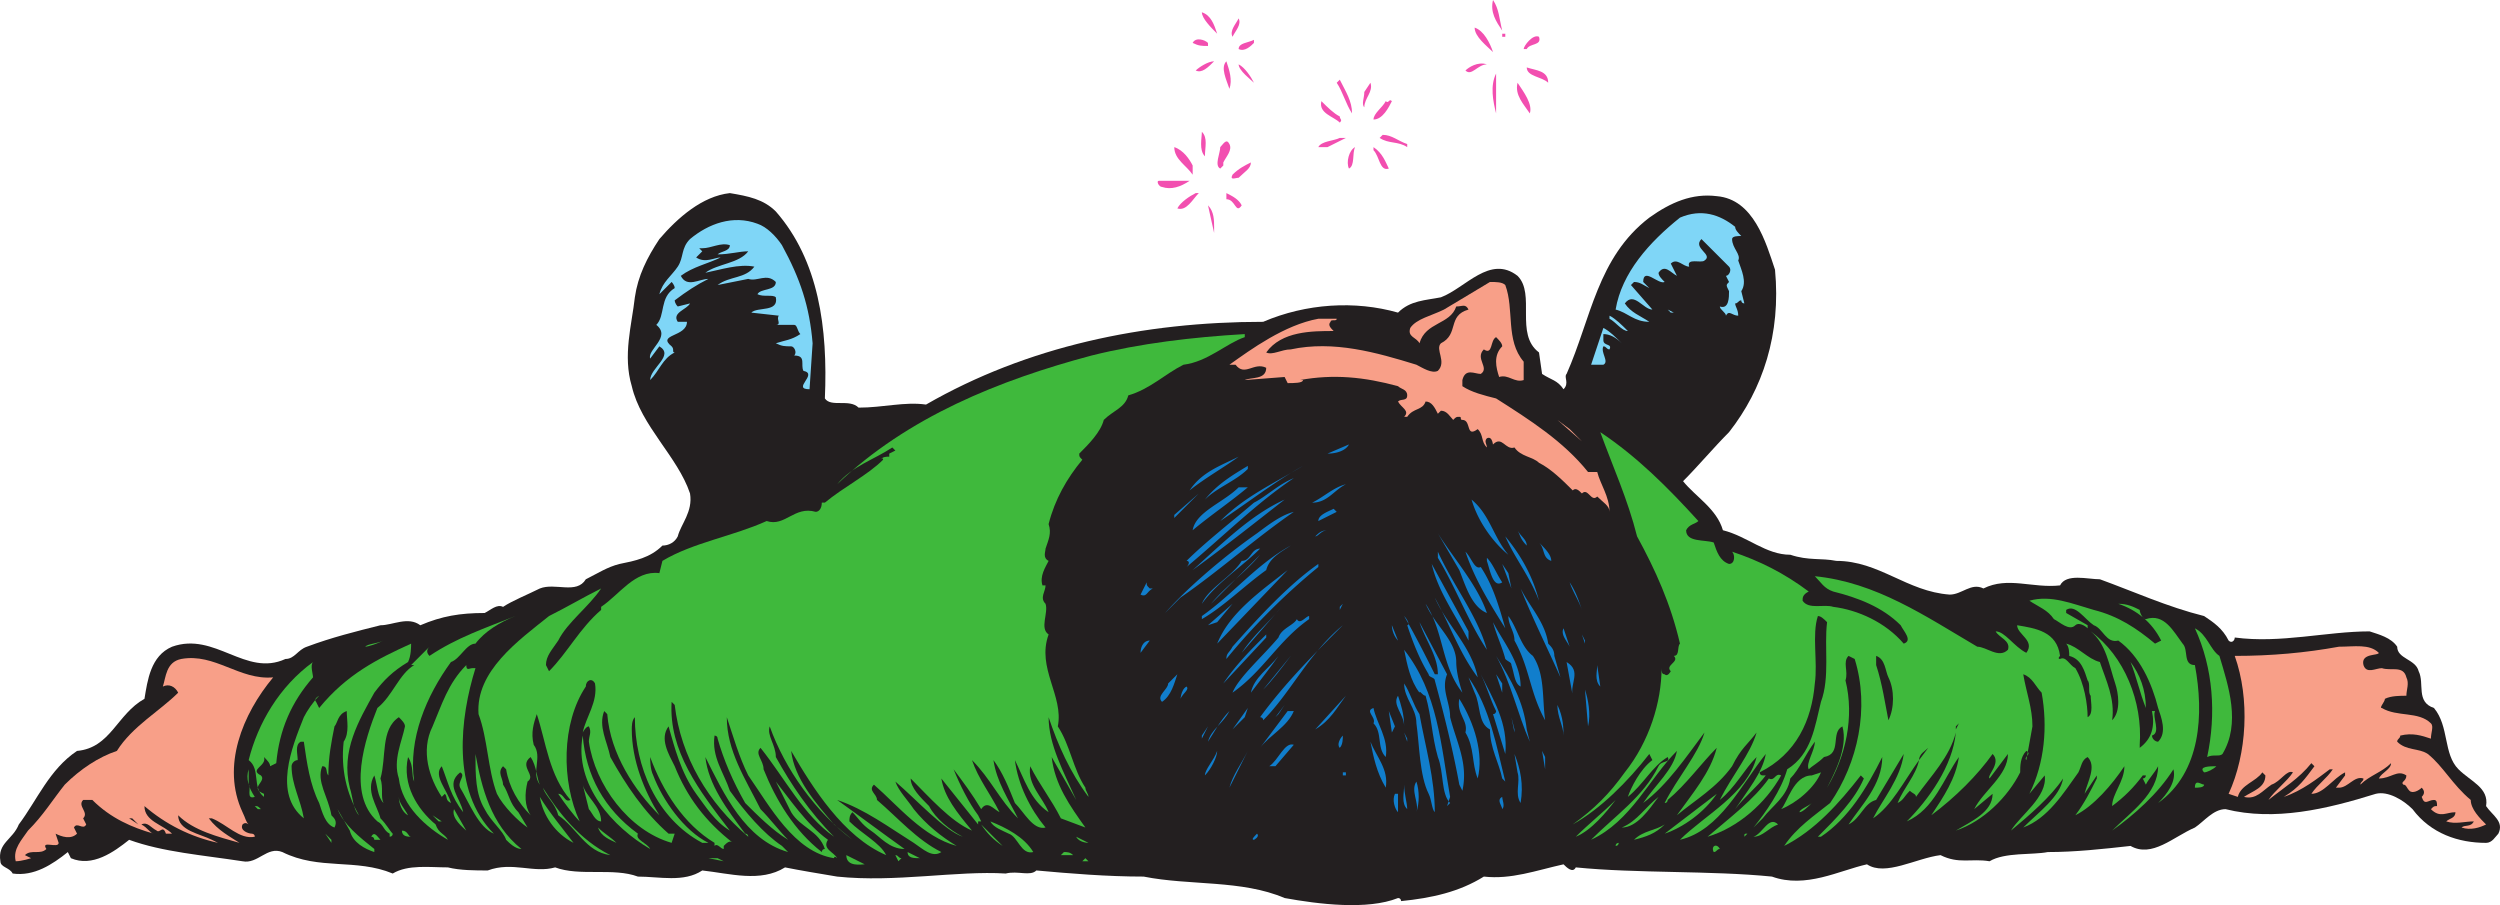 <svg xmlns="http://www.w3.org/2000/svg" width="611.757" height="221.482"><path fill="#f24fb0" fill-rule="evenodd" d="M367.598 7.5c-1.5-2.25-3-4.5-2.25-7.5 1.5 2.25 1.5 4.5 2.25 7.5m-69.75.75c-1.5-1.5-3.75-3.75-3.75-5.25 2.25.75 3 3 3.75 5.25m3.75.75c-.75-1.5.75-3 1.5-4.5.75 1.5-.75 3-1.5 4.5m63.75 3.75c-1.5-1.5-4.5-3.75-4.5-6 2.25.75 3.75 3.75 4.5 6m2.25-4.5h.75V9h-.75v-.75m9 .75c.75 2.25-2.25 1.5-3 3h-.75c0-.75 2.25-3.75 3.75-3m-81 2.25c-1.5 0-2.25 0-3.75-.75.75-1.5 3-.75 3.75 0v.75m11.25-1.5v.75c-.75.75-2.25 2.25-3.75 1.5 0-1.5 2.25-1.5 3.75-2.25m-9.75 5.25c-1.5 1.5-3 3-4.5 2.25.75-.75 3-2.25 4.5-2.25m3 0c.75 2.25 1.5 4.5.75 6.75-.75-2.25-2.25-5.25-.75-6.75m6.75 5.25c-.75-.75-3.75-3-3.75-4.5 1.5.75 3 3 3.75 4.5m57-4.5c-2.25 0-3.75 3-5.25 1.5.75-.75 3-2.25 5.25-1.5m15 4.5c-1.5-1.5-5.25-1.5-5.25-3.75 2.25.75 5.25.75 5.25 3.75m-12.75 7.5c-.75-3-1.5-6.75 0-9.75v9.75m-35.25 0c-1.5-2.25-2.25-5.25-3.75-7.5l.75-.75c1.5 3 3 5.25 3 8.25m3-1.5c-.75-.75 0-2.25 0-3.75l1.5-2.25c.75 2.25-1.5 3.75-1.5 6m40.5 1.5c-1.5-2.25-3.75-4.5-3-7.5 1.5 2.25 3.75 5.25 3 7.5m-33.75-3c-.75 1.5-2.25 4.5-4.5 4.5 0-1.5 2.25-3 3-4.5.75.75.75-.75 1.5 0m-12.75 3.75c0 .75.75.75 0 1.5-1.5-1.5-5.25-2.25-4.5-5.25 1.5 1.5 3 3 4.5 3.75m-33 9.75c-1.5-1.5-.75-4.5-.75-6 1.5 1.5.75 3.75.75 6m49.5-3V36c-2.25-1.5-4.5-.75-6.75-2.25l.75-.75c2.25 0 3.75 1.5 6 2.25m-15-1.5-4.5 2.25h-2.25c.75-1.5 3.75-1.5 5.25-2.25h1.5m-30 6.75-.75.75c-1.5-.75 0-3.75 0-5.25.75-.75 1.5-2.25 2.25-.75s-.75 3-1.5 4.5v.75m30.75.75c-.75-1.5 0-4.5 1.5-5.25-.75 1.5 0 4.5-1.5 5.25m9.75 0c-2.25.75-2.25-3-3.75-4.5V36c2.25 1.5 3 3.75 3.75 5.25m-48-.75v2.25c-1.5-2.25-4.5-3.75-4.5-6.75 2.25.75 3.75 3 4.5 4.5m14.25-.75c0 1.5-1.5 2.25-3 3.75-.75 0-2.25.75-1.5-.75 1.5-1.5 3-2.25 4.5-3m-15 4.5c-2.25 1.5-4.5 2.25-6.75 1.5-.75 0-1.5-1.5-.75-1.5h7.5"/><path fill="#231f20" fill-rule="evenodd" d="M189.848 51.75c10.5 12 12.75 28.5 12 45.75 1.5 2.25 6 0 8.25 2.25 6 0 11.25-1.5 16.5-.75 24.75-14.25 53.25-20.25 82.5-20.25 10.5-4.5 22.5-5.25 33-2.25 3-3 6.75-3 10.5-3.75 6-2.25 12-10.5 18.75-5.25 4.5 4.5-.75 14.25 5.25 18.75l.75 5.25c2.25 1.5 3.75 1.5 5.25 3.75 1.5-1.5 0-3 .75-3.75 6-13.5 7.5-28.5 20.25-38.25 5.25-3.75 10.5-6 16.5-5.25 9 .75 12 11.25 14.25 18 1.5 15.75-3 29.25-11.25 39.75-3.75 3.75-7.5 8.25-11.25 12 3 3.75 8.25 6.75 9.75 12 6 1.5 10.5 6 16.5 6 4.5 1.5 7.5.75 11.25 1.5 10.5 0 17.25 7.5 27.75 8.25 3 0 5.25-3 8.25-1.5 6-3 12 0 18.75-.75 1.5-3 6.75-1.5 9.75-1.5 8.25 3 16.5 6.75 25.5 9 2.25 1.5 4.5 3 6 6 .75.75 1.5 0 1.5-.75 11.25 1.5 22.5-1.5 33-1.5 2.25.75 5.25 1.5 6.75 3.75 0 3 4.5 3 5.25 6 1.5 3-.75 7.5 3.75 9 3.75 4.5 2.25 11.25 6 15 3 3 7.5 4.5 6.75 9 1.5 2.25 4.5 3.75 3 6.75-.75.75-1.5 2.25-3 2.25-6.75 0-13.5-2.25-18-8.25-2.25-2.25-6-4.5-9-3.75-12 3.75-24.75 6.75-36.75 3.75-3 0-5.25 3-7.5 4.5-5.25 2.25-10.5 7.5-15.75 4.5-6.75.75-13.5 1.5-20.25 1.5-3.75.75-10.5 0-14.25 2.25-4.5-.75-7.5.75-12-1.5-6 .75-13.5 5.25-18 2.25-6.75 1.5-15 6-23.25 3-15-1.5-33-.75-48-2.25-.75 1.5-2.25 0-3-.75-6.75 1.5-12.75 3.75-19.5 3-6 3.75-12.75 5.25-20.25 6 0 0 0-.75-.75-.75-7.5 3-19.5 1.5-27.75 0-10.5-4.5-23.25-3-34.5-5.25-9 0-18-.75-26.25-1.5-1.5 1.5-4.5 0-7.5.75-12-.75-27 2.25-41.25.75-4.5-.75-9-1.5-12.75-2.25-6 3.75-13.5 1.5-20.25.75-4.5 3-10.5 1.5-15.75 1.5-6-2.25-14.25 0-20.25-2.25-5.25 1.5-10.5-1.5-16.5.75-3 0-6.75 0-9.75-.75-4.5 0-9.75-.75-13.5 1.5-9-3.75-18-.75-27-5.25-3.75-1.5-6 3-9.75 2.25-9.75-1.5-19.5-2.25-27.75-5.25-3.75 3-9 6.75-14.25 4.5l-.75-1.5c-3.75 3-8.25 6-13.5 5.25-.75-1.5-3-1.5-3-3-.75-4.5 3-5.25 4.5-9 4.5-6 7.5-13.5 14.25-18 8.25-.75 9.75-9 16.5-12.75.75-4.5 1.5-10.5 6.75-12.75 10.5-3.75 18 7.5 27.75 3 2.25 0 3-2.25 5.25-3 6-2.25 12-3.75 18-5.25 3 0 6.75-2.25 9.75 0 5.25-2.25 9.75-3 15.75-3 1.5-.75 3-2.25 4.5-1.5 2.25-1.5 6-3 9-4.5 3.75-1.5 9 1.5 11.25-2.25 3-1.5 5.25-3 8.25-3.75 3.75-.75 7.5-1.5 10.5-4.5 1.5 0 3-.75 3.75-2.25.75-3 3.75-6 3-10.5-3-9-12-16.5-14.25-26.25-2.25-7.5 0-15 .75-21.75.75-5.25 3-9.75 6-14.25 4.5-5.25 10.5-10.5 17.25-11.25 4.5.75 8.25 1.5 11.25 4.5"/><path fill="#f24fb0" fill-rule="evenodd" d="M293.348 47.25c-1.5 1.5-3 4.5-5.25 3.75.75-1.5 3-3 4.5-3.75h.75m10.5 3c-1.5 2.25-1.5-1.5-3.75-1.5v-1.5c1.5.75 3 1.5 3.75 3m-6.75 5.25V57l-1.5-6.75c1.5 1.5 1.5 3.75 1.5 5.25"/><path fill="#7fd6f7" fill-rule="evenodd" d="M426.098 57.75c-.75 0-2.25 0-2.25.75 0 2.25 2.25 3.75 1.5 5.25.75 2.25 2.25 5.25.75 7.5l.75 3s-.75 0-.75-.75c-.75 0-.75.75-1.5.75 0 .75.75 1.5.75 3-1.5 0-2.25-1.5-3 0 0-.75-1.5-1.5-1.5-2.25 2.25.75 2.25-2.25 2.25-3.75-.75-1.5-.75-1.5 0-2.25l-.75-1.5c.75 0 1.5-1.5.75-2.25l-6.75-6.75c-2.25 2.25 3 3.75.75 5.25-.75.75-4.5-.75-3.75 1.5-1.5 0-3-2.25-4.5-.75l1.5 3c-1.5-.75-3-3-4.5-.75 0 .75.75 1.5 1.5 2.25-1.5.75-5.25-3.75-5.25 0l1.5 1.5c-1.5-.75-2.25-1.5-3.75-1.5l-.75.75 5.25 6c-2.25 0-4.5-4.5-6.75-1.5 1.5 2.25 3.75 3 6 4.5-3.75 0-5.25-2.25-8.25-3 1.5-9 8.25-16.5 15.75-22.5 5.25-2.25 9.75-.75 13.5 2.25 0 .75.75 1.5 1.5 2.25M191.348 60c4.5 8.25 6.75 15 7.5 24l-.75 11.25c-4.5 0 2.25-3.75-1.5-4.5-.75-1.5.75-3.75-2.25-3.75.75-.75 0-2.25-.75-2.25-1.5 0-2.25 0-3.75-.75 2.25-.75 3.75-.75 6-2.25-.75-.75-.75-2.25-1.5-2.25h-4.5c1.5 0 0-1.5.75-2.25l-6.75-.75c1.5-1.5 6.75 0 6-3.75-.75-.75-3 0-4.5-.75.75-1.5 4.5-.75 4.5-3-2.25-2.25-4.5 0-6.75-.75l-7.5 1.5c3-2.25 6.75-1.5 9-4.5-3.75-.75-8.25.75-12 1.5 3-2.25 8.25-2.25 10.5-5.25-2.25 0-4.5.75-7.5.75.75-.75 3-.75 3-2.25-2.25-.75-4.5.75-6.75.75h-.75l.75.75-1.5 1.5c2.25 1.5 4.5 0 6 0-3 1.5-6.75 2.25-9.75 4.5 1.5 3 4.5.75 6.75.75-3 1.5-5.25 3-8.25 5.25 0 0 0 .75.75 1.5l3-.75c-.75 1.5-4.5 2.25-3 4.5h2.25c0 3.75-7.5 3-3.75 6 .75.75 0 1.5.75 1.5-3 1.5-3.75 4.5-6 6.75 0-3 6-6 2.25-8.25l-2.25 3c-.75-2.25 5.25-5.25 1.5-8.25 2.25-2.25.75-6.75 4.5-9 0-.75-.75-1.5-.75-1.5l-3 3c.75-3 3-4.5 4.5-6.75s.75-4.5 3-6.75c4.5-3.75 10.5-6 16.5-3.75 2.25.75 4.5 3 6 5.25"/><path fill="#f89f88" fill-rule="evenodd" d="M368.348 69.75c2.25 6 0 13.5 4.5 18.75V93c-2.25.75-3.75-1.5-6-.75-.75-2.25-1.5-5.25.75-7.5 0-.75-.75-1.5-1.5-2.25-1.5.75-.75 4.5-3 3-2.25 2.25 1.5 4.5-.75 6-1.5 0-3.75-1.5-4.5 1.5v1.5c2.25 1.5 5.25 2.25 8.25 3 8.25 5.25 16.5 10.5 22.5 18h2.25c.75 3 3 6 3 9.75 0-1.5-1.5-2.25-3-3.75-1.5 1.5-2.25-2.25-3.75-.75-.75-.75-1.5-1.5-2.25-.75-2.25-2.25-5.25-5.25-8.25-6.75-1.5-1.5-4.5-1.5-6-3.75-2.25.75-3-3-5.25-.75 0 .75 0-2.25-1.5-1.5-.75.75 0 1.5 0 2.25-1.5-1.5-.75-3-2.25-4.5-3 2.25-1.5-2.25-3.75-2.25-.75 0 0-.75-.75-.75s-.75 0-1.5.75c-.75-.75-1.5-2.25-3-2.25l-.75.75c-.75-1.5-1.5-3-3-3-.75 2.25-3 1.5-4.5 3.75h-.75c1.5-1.5-.75-2.25-1.5-3.75.75-.75 2.25 0 2.25-1.5s-1.5-1.5-2.25-2.25c-8.25-2.25-15.75-3-24-1.5h.75c0 .75-2.25.75-3.75.75l-.75-1.5-9.75.75c1.5-.75 5.25 0 5.25-3-3-1.5-5.25 2.25-7.5-.75h-1.5c5.25-3.75 13.5-9.75 21.75-11.25h4.5c0 .75-1.5 0-1.5.75-.75.75 0 1.5.75 2.25-5.25 0-12.75 0-16.5 5.25 1.5.75 3.75-.75 6-.75 10.5-2.25 21 .75 30.75 3.75 1.5.75 3.75 2.25 5.25 1.5 2.25-2.25-.75-5.25.75-6.75 4.5-2.25 1.5-6.75 6.75-8.25-.75-1.5-1.5-.75-3-.75-1.5 4.5-7.5 3.75-9 9-.75-1.5-3-1.5-2.25-3.75 1.5-2.25 5.25-3 8.25-4.5l11.25-6.75c1.5 0 3 0 3.75.75"/><path fill="#7fd6f7" fill-rule="evenodd" d="m409.598 76.5-1.5-.75.75.75zm-11.25 4.5c-1.5 0-3-2.25-4.5-3v-.75c1.5.75 3 2.25 4.5 3.75m-1.5 3c-1.5-1.5-3-2.25-4.5-2.25v1.5c0 1.5 2.25.75 1.5 2.25-.75 0-.75-.75-1.5-.75-.75 1.5 1.5 3.75 0 4.5h-3l3-9c1.5.75 3 2.25 4.5 3.75m-228.75 6.75-1.5.75 1.5-.75m220.5 2.25 3 3.75-3-3.75"/><path fill="#f89f88" fill-rule="evenodd" d="m387.098 108-6-5.25 3 2.25zm0 0"/><path fill="#3fb93c" fill-rule="evenodd" d="M415.598 127.5c-.75.75-2.25.75-3 2.25 0 3 4.5 2.25 6.75 3 .75 2.25 1.5 4.5 3.75 5.25 1.5 0 1.5-2.25.75-3 6.75 2.25 12.75 5.25 18.75 9.75-1.5.75-1.5 1.5-1.5 2.25 1.5 2.25 5.25.75 7.5 1.5 6 .75 12.75 3.75 17.25 9 2.25-.75 0-3-.75-4.5-4.5-4.5-10.5-6.75-16.5-8.25-2.25-.75-3-2.25-4.5-3.75 15 1.5 27 9.75 39.75 17.25 2.25 0 5.25 3 7.5.75.75-2.25-2.25-3-3-4.5 2.25 0 4.5 3.75 7.5 5.25 2.25-3-2.25-4.5-2.25-6.75 4.5.75 9.75 1.5 10.5 7.5 0 0-.75.75 0 .75 1.5-.75 2.25 1.5 3.75 2.25 2.25 3.75 3 9 3 12 1.5-.75.75-3.75.75-5.25-.75-.75 0-3-.75-3.75-.75-2.25-1.5-5.25-4.5-6 0-.75 0-2.25-.75-3 3 .75 5.25 3.75 8.25 4.5 1.5 4.5 3.75 9 3 14.25 2.25-2.25 1.5-6.75.75-9-1.5-4.5-2.25-9.75-6-12.75 8.25 6 12.75 17.25 12 27.75v.75c3-2.25 3.75-5.25 3-9h.75c-.75 1.5 1.5 5.25-.75 6 0 .75.75 1.5 1.5 1.5 2.25-2.25.75-6 0-8.25-1.5-6-4.5-12.75-9.75-16.5-3 .75-3.75-3-6-3.75-2.25-1.5-4.5-5.25-6.75-3.75v.75l5.25 3v.75c-.75-.75-2.25-1.5-3-.75-1.5 1.5-3.75-.75-5.25-1.5-1.5-2.25-3.75-3-6-4.5 5.25-1.5 10.5.75 15.75 2.25 6 1.5 10.5 4.5 15 8.25l1.5-.75c-2.25-4.5-6-7.5-10.5-9 2.25 0 3.75.75 5.25 1.5 0 .75.75 2.25 1.5 2.25 4.5-1.5 6.75 3 9 6 1.5 1.5 0 5.25 3 5.25 2.25 12 1.5 26.25-9 33.75 2.25-2.25 4.5-5.25 3.75-8.25-3.75 6-9.75 11.25-15 15 4.5-4.5 11.25-9 11.25-15.75-.75 1.5-2.25 3-3 4.5l-.75-1.5s.75 0 .75-.75h-.75c-2.25 3-4.5 5.25-7.5 7.5 0-3 3-6 3-9.75-3 4.5-7.5 9.75-12 12 2.25-3 3.75-6 5.25-9v-.75l-3 4.5c.75-3 3-6.75.75-9-1.5.75-1.5 2.25-2.25 3.75-3.75 5.25-7.5 11.25-13.5 13.5 3.75-3.75 9-7.5 9.75-12-3 4.5-8.25 9-12.75 12.75 2.25-3.75 9-8.25 8.25-13.5l-3.75 4.5c3.75-7.5 4.5-16.5 3-24.75-1.5-1.5-2.25-3.75-4.5-4.5.75 4.5 2.25 8.25 2.25 12.75l-1.5 8.25c-.75-.75 1.5-1.5 0-2.25-1.5 1.5-1.5 3.75-1.5 5.25-3 6-9 12-15.75 14.25 3.75-2.25 9-4.5 9-9l-4.5 3.75c2.25-4.5 8.25-8.25 8.25-13.5l-4.5 6c-.75-.75 3-3.75.75-6-3.75 5.25-9 10.5-15 15 3-4.5 6-9 6.75-14.25-3.75 5.25-6 12.75-12.75 15.75 5.25-5.25 11.25-13.5 12-21.75-1.5 6-6 10.5-9.75 15.75 0-.75-.75-.75-1.5-1.5-1.5 1.5-1.5 2.25-3 3 1.5-3.75 4.5-6.75 5.25-10.5-3.75 5.25-6.75 11.25-11.25 14.25 2.25-4.5 6.75-9.75 7.5-15.75l-6.75 11.25c-3 .75-3.75 4.5-6.75 6 3-4.5 8.25-9.75 8.25-16.5-3.75 7.5-8.25 15-15 19.5h-.75c4.5-4.5 9-9 11.25-14.25l-.75-.75c-5.25 6.75-11.25 13.5-18.75 17.25 3-4.5 7.5-7.5 11.25-10.5 6.75-9.75 9.75-23.25 6-35.25l-1.5-.75c-1.5 1.5 0 3.75-.75 6 2.25 9 0 18.75-4.5 26.25 1.5-3 5.25-9.75 3.75-15-3 1.5 0 6.75-4.5 7.5-1.5 1.5-3 2.25-3.75 3-.75-1.5 1.5-4.5 1.5-6.75-2.25 3-3.75 6.75-6 9-.75 4.5-4.5 6.75-6.75 9.75l-2.25 2.25c3-3.75 6.75-9 8.25-14.25 6-3.75 6.75-10.5 8.25-16.5 2.25-6 .75-13.5 1.5-19.5-.75-.75-1.5-1.5-2.25-1.5-1.5 4.5 0 11.25-.75 16.5-.75 9-4.5 17.25-13.5 21.75 0 0 0 .75.75.75h.75c-2.25 3-5.25 5.25-7.5 8.25 3-4.5 6.75-9 7.5-13.5-6 7.5-11.25 18.75-21 21 6-6 16.5-11.25 18.75-20.25-3 3-5.25 7.5-9 10.5 3-6 7.5-11.25 9-16.5-2.25 3-3.75 3.75-6 8.25-3.75 5.25-9 8.25-13.5 12 3.75-5.25 8.25-10.5 9.75-16.5-3.75 3.75-7.5 9-12 12.75 0 0 0 .75-.75.75 3-6 8.25-12 9.75-17.25-4.5 6-9 12.75-15 17.25 3-4.5 7.5-8.25 8.25-12.75-6.75 6.75-11.25 17.25-21 21.75 6-6 12.75-10.5 16.5-18 .75-1.5 3-.75 2.25-2.25-3.75 2.25-6 6.75-9.75 9.75.75-2.25 3-6.75 6-9l-.75-1.5c-5.25 6.75-12 13.5-18.75 17.25 5.25-3.75 9-7.5 12.75-12.75 6-7.5 9-17.25 9-25.5 0 .75 0 1.5.75 1.5.75.75 1.5-.75 1.5-.75-1.5-1.5 2.25-2.25.75-3.75 1.5 0 .75-2.25 1.5-3-2.25-9.75-6-18-10.5-26.25-2.25-9-6-17.25-9-25.5 9 6 16.5 13.5 24 21.75"/><path fill="#231f20" fill-rule="evenodd" d="m222.848 107.25-.75.75.75-.75"/><path fill="#3fb93c" fill-rule="evenodd" d="M543.098 160.5c2.25 7.5 5.25 16.5.75 24-.75.75-2.25 0-3.75.75 2.25-10.5 1.5-21.75-3-31.5 3 1.5 3.75 5.25 6 6.75"/><path fill="#f89f88" fill-rule="evenodd" d="M582.098 159.75c0 .75-4.5 0-3.75 3 .75 2.25 3 .75 4.5.75 2.25.75 5.25-.75 6 2.25.75 1.5 0 3 0 4.5-1.5 0-3.75 0-5.25.75 0 .75-1.5 2.25-.75 2.25 3.75 2.25 9 .75 12 3.75.75.75 0 2.25 0 3.75-2.25-.75-4.5-1.5-7.5-.75 0 .75-.75.75-.75 1.5 2.25 2.25 5.25 1.5 7.5 3 3.75 3 6 7.5 10.5 11.25 0 2.25 2.25 4.5 3.75 6-1.5.75-3.75 1.5-6 .75.75-.75 2.25 0 3-1.5-2.25 0-4.5.75-6.75 0 .75-.75 2.25-.75 2.25-2.25-2.25 0-3.75 1.5-6-.75.75-.75.75-.75 1.5-.75 0-.75 0-1.5-.75-1.5-1.5 0-2.25 1.5-3-.75.75-.75.75-1.5 0-2.25-.75.75-2.25 1.5-3 .75s-.75-1.5-1.5-1.5c-.75-.75.75-.75.75-2.25-2.25-1.5-3.75.75-6.75.75.75-1.5 3-2.25 3-3.75-2.25 2.25-5.25 3-7.5 5.25 0-.75.75-.75.75-1.5-2.25-.75-3.75 2.25-6 2.25h-.75l2.25-3V189c-3 1.5-5.25 5.25-8.25 5.25 1.5-2.25 3.75-3.75 5.25-6h-.75c-3 2.25-6.75 5.25-11.25 6.75 3.75-2.25 5.25-4.5 7.5-7.5l-.75-.75c-3 3.75-6.75 6-10.5 9 1.5-2.25 4.5-4.5 6-6.75-1.5-.75-3 2.25-5.25 3-2.25 1.5-3.75 3.75-6.75 3 2.25-1.5 5.25-2.25 5.25-5.25l-.75-.75c-1.5 2.25-5.25 3-6 6l-2.25-.75c4.5-9.75 5.25-23.25 1.5-33.75 9 0 17.25-.75 25.5-2.25 3.75 0 7.5-.75 9.75 1.5"/><path fill="#231f20" fill-rule="evenodd" d="M462.098 165.75c1.5 3 1.5 7.5 0 10.5-.75-3.75-1.5-9-3-13.5v-2.25c2.25.75 2.25 3.75 3 5.25"/><path fill="#f89f88" fill-rule="evenodd" d="M66.848 165.75c-7.5 9-12.75 21.75-7.5 33 .75 1.5.75 2.25 1.5 3 0 0-.75-.75-1.5 0-.75 1.5 1.5 2.25 2.25 2.25 0 0 .75 0 .75.75-3.75.75-6.75-3-10.5-4.5h-.75c2.25 3 5.25 4.5 7.5 6-5.25-1.5-11.25-3-15-6.75 0 3.75 5.25 4.5 8.25 6l1.5.75c-6.75-1.5-12.75-4.5-18-9 0 3.75 4.5 4.5 6.75 6.75h-1.5c-.75-2.25-1.5 0-2.25-.75-1.5-.75-2.25-2.25-3.75-1.5 1.5.75 2.25 2.25 3 2.25-5.25-1.5-10.5-3.75-15-8.25h-2.25c-1.5 1.5 1.5 3 0 4.5l.75 1.5c-.75 1.5-2.25-.75-3 .75l.75 1.5c-1.5 1.5-3.75.75-5.25 0l.75 2.25c0 1.5-4.5-.75-3 1.5-1.5 1.5-3.75 0-5.25 1.5l1.5.75s-2.25.75-3.75.75c-.75-3 1.5-5.25 3-7.5 3.75-3.75 6-7.5 9-11.25 3.75-3.75 8.25-6.75 12.75-8.25 3.75-6 10.5-9.75 15-14.25-.75-1.5-2.25-2.25-3.75-1.5.75-2.25.75-6 4.5-6.75 8.25-1.5 14.25 5.25 22.5 4.5"/><path fill="#3fb93c" fill-rule="evenodd" d="M525.098 173.25c-1.5-3.75-2.25-7.5-3.75-11.25 2.25 3 3.75 6.75 3.75 11.25"/><path fill="#231f20" fill-rule="evenodd" d="M126.848 169.5c-2.25 4.5-3 9-3 14.25-.75 0-.75-1.5-.75-2.25-.75-6.75.75-13.5 4.5-18.75 1.5 1.5-.75 4.5-.75 6.75m351.75 9 .75-1.5-.75.75zm-231.75 3.75h.75v1.5h-.75v-1.5m222.75 3.75c0-1.5 1.5-2.25 2.25-3l-2.25 3m-219-2.25 1.5 3.75-1.5-3.75"/><path fill="#3fb93c" fill-rule="evenodd" d="M542.348 187.5c-.75.75-2.25 1.5-3 1.5-1.5-1.5 1.5-1.5 3-1.5m-106.5 10.5c1.5-1.5 3-8.25 7.5-8.25l2.25-.75c-1.5 3.75-6 7.5-9.75 9m-18 6.75c5.25-4.5 11.25-9 15-14.25 1.5.75 1.5-1.5 3-.75-3.75 6.75-10.5 12.75-18 15"/><path fill="#231f20" fill-rule="evenodd" d="m218.348 189.75.75 1.5-.75-1.5"/><path fill="#3fb93c" fill-rule="evenodd" d="M539.348 192c0 .75-1.5.75-2.25.75 0-2.25 1.5-.75 2.25-.75m-132 12 12.75-9.75c-3 4.5-8.25 8.25-12.75 9.75m4.5-9.75-3.75 3.75 3.75-3.75m-15 8.25c3.75-1.5 6-5.25 9-7.5-2.25 3-5.25 7.5-9 7.5m-11.25 2.25c3-3 6.75-6 9.75-9-2.25 3-6 7.5-9.75 9m54.75-6c0-.75 2.25-1.5 3-2.25-.75.75-2.25 2.25-3 2.25"/><path fill="#231f20" fill-rule="evenodd" d="m33.848 201.75-2.25-1.5h.75zm0 0"/><path fill="#3fb93c" fill-rule="evenodd" d="m409.598 200.25-1.5 1.5 1.5-1.5m25.5 1.5c-2.25.75-3.75 3-6 3 2.25-.75 3.75-5.25 6-3m-35.25 3.75c2.25-2.25 5.25-2.25 7.5-3.75-2.25 2.25-4.5 3-7.5 3.75m27.75-1.5-.75.75c0-.75 0-.75.75-.75"/><path fill="#117ecc" fill-rule="evenodd" d="m354.848 106.5.75.75-.75-.75m-30 4.5 5.25-2.25c-.75 1.5-3 2.25-5.25 2.25m-33.75 9c3-4.5 7.5-6 12-8.25-3 2.25-8.25 5.25-12 8.25m14.25-5.25c-3 3-7.5 4.5-10.5 7.5 3-3.75 6.75-6 10.5-8.25v.75m13.5-.75c-6.75 3.75-13.5 9-20.25 13.5 6-6 12.75-9 20.25-13.5m-28.5 24.75c.75-.75.75-1.5 0-1.5 4.5-4.5 11.25-9.75 16.5-14.25 3-1.5 6-4.5 9.75-6-9 6-17.25 14.25-26.25 21.75m39-20.25c-3 1.5-4.5 4.5-8.25 4.5 3-1.5 5.25-3.75 8.25-4.5m-24 .75c-4.5 3.75-9 6.75-13.5 10.5.75-4.5 7.5-6.75 11.25-10.5h2.25m-18 6.75 6-5.25-6 6zm4.5 13.5c7.5-6.75 14.25-13.5 22.5-17.25-6.75 5.25-14.25 11.25-22.5 17.25m77.25-3.75c-3.75-3-7.5-8.25-9-13.5 4.5 3.75 5.25 9 9 13.5m-46.5-8.25c0-1.5 2.25-2.25 3.75-3l.75.75-4.5 2.25m-6-2.25c-9.75 6.75-18 14.25-27.75 21l-3.75 3.75c6-6.75 15-14.25 22.5-19.5 3-2.25 6-4.5 9-5.25m-18.75 2.25-1.5 1.5 1.5-1.5m24 3.75c.75-.75 1.5-1.5 3-1.5-1.5 0-2.25 1.5-3 1.5m51.75 2.25c-1.5-1.5-1.5-2.25-2.25-3.75.75 1.5 2.25 2.25 2.25 3.75m-9.75 16.5c-3.75-1.5-5.25-6.75-6.75-10.5l-5.25-9c3.75 6 9.75 12.75 12 19.5m12.75-3c-2.25-6-6-10.5-8.25-15.75 3.75 4.5 6.75 9.75 8.25 15.75m-48.75-14.25-3 3 3-3m51.75 4.5c-2.25-.75-1.5-3-3-4.5 1.5 1.5 3 3 3 4.5m-69.75 2.25c-5.25 3.75-10.5 9-15.75 12v-.75c7.5-5.25 13.5-12.75 21.75-17.25-2.25 1.5-5.25 3-6 6m-26.25-6-.75 2.25.75-2.25m24.75.75c-4.5 4.5-10.5 8.25-14.25 13.5 1.5-3.75 7.5-6.75 9.75-10.5 2.25 0 2.25-3 4.5-3m55.5 24.75c-4.5-6.75-7.5-15-12-22.5V135c3.75 8.25 9.75 15.75 12 24m-1.5-20.25c3 4.5 4.5 9.75 6 15-3.75-6-7.5-12-9.75-18.75 1.5 1.5 2.25 4.5 3.75 3.75m-66 9c3.75-4.5 8.25-7.5 12-12l-12 12m71.25-5.25c-2.25 1.5-3-3-3.75-5.25v-.75c1.5 1.5 2.25 3.75 3.75 6m2.25 1.5-2.25-6 1.5 2.25zm-47.25-5.25a159.497 159.497 0 0 0-22.5 22.5c0-1.5.75-1.5 1.5-3 6-6.75 13.5-15 21-20.25v.75m36.75 15.75v2.25c-3-6-7.5-12-9-18.75l9 16.5m-61.5 3c3-7.5 10.5-12.75 17.25-18l-17.25 18m79.5-17.25.75.75-.75-.75m-96 3.75h.75c-1.5.75-1.5 2.25-3 1.5l1.5-3c0 .75 0 .75.75 1.5m105.75 5.25c-.75-2.25-2.25-4.5-3-6.75 1.5 2.25 2.25 4.5 3 6.75m-8.25 8.25c.75.75 1.5 1.5 1.5 3l1.5 5.25c-3-6.75-6.75-14.25-9.75-21.75 2.25 4.5 6 8.25 6.75 13.5m-17.25 8.25c-4.5-6-6.75-12.75-10.5-19.5 3 6.75 9 12 10.5 19.5m-66-12.75 6-5.25-3.75 4.5zm32.25-3.75.75-1.5-.75.75zm28.5 12.75c0 2.25.75 5.25 1.5 7.5-5.25-6.75-4.5-15-9-21.75 2.25 5.25 7.5 9 7.5 14.25m-52.5-2.25c3-4.5 6-6.75 9.75-11.25l-9.75 11.25m16.5-8.25c-7.5 5.25-11.25 12.75-18.75 18 1.5-3.75 7.5-9 11.25-13.5.75-2.25 3.75-3 4.5-4.5.75 1.5 2.25-.75 3-.75v.75m30.75 13.5h.75c0-4.5-3-8.25-4.5-12.75l6.75 12.75c-1.5 3.75.75 6.75.75 10.5 1.5 6 4.5 11.25 3 18l-.75-1.5c-1.5-8.25-3.75-17.25-6-25.5 0-.75-1.5-.75-1.5-1.5-2.25-3.75-3.75-7.5-5.25-12 .75 0 0-1.5-.75-2.25 3 5.25 5.25 9.75 7.5 14.25m24-4.5c3 4.5 2.25 10.5 3 15.75-3.75-6.75-3.75-12.75-7.5-19.5 0-2.25-1.5-3.75-1.5-6 2.25 3 3 7.5 6 9.75m-3 7.5c-1.5-.75-1.5-3-2.25-5.25 0-.75-.75-.75-1.5-1.5-.75-3-2.25-6-3-9 2.25 4.5 6.75 9.75 6.75 15.75m-30-11.25c-.75-.75-1.5-2.25-1.5-3.75l1.5 3.75m-33 19.5c0-.75-.75-.75-.75-.75 6-8.25 13.5-15.75 20.25-22.5-8.25 6.75-12.75 16.5-19.5 23.25m75-18c-.75-1.5-2.25-3-1.5-4.5l1.5 4.5m-84.75 9c3-4.5 6.75-8.25 10.5-12v.75l-10.5 11.25m88.5-9.75-.75-2.25.75 1.5zm-108.75 2.25c0-1.5.75-3 2.25-3l-2.25 3"/><path fill="#117ecc" fill-rule="evenodd" d="m354.848 195-.75 2.25.75-.75c-2.25-2.25-1.5-7.5-3-11.25-1.5-5.25-1.5-9.75-3-15-.75 0-1.5-1.5-1.5-.75-2.25-3-3-6.75-3.75-10.5 8.25 10.5 9 23.25 11.25 36m-48.75-25.5c.75-3.75 4.5-6 6.75-9-1.5 2.25-4.5 6-6.75 9m3-.75 6.75-8.25c-2.25 3-4.5 6-6.75 8.25m64.5 9.75.75 3c-3-6.75-4.5-14.25-8.25-21 3.75 6 6.75 11.25 7.5 18m-83.25-15.75.75-1.5-.75 1.5m94.5 7.5-1.5-8.25c3.75 2.25.75 5.25 1.5 8.25m6.75-2.25c-1.5-1.5-.75-3.75-.75-5.25l.75 5.25m-70.5-3.75-6 6.75 6-6.75m47.25 20.25-3-9.75c.75 0 .75-.75.75-.75-1.5-3-2.25-6-3.75-9 3 6 6.75 12 6 19.5m-84-12.75c-1.5-1.5 1.5-3 1.5-4.5l2.25-2.25c-.75 2.25-1.5 5.25-3.75 6.75m83.25-2.25-1.5-4.5 1.5 2.25zm.75 21.75-.75-.75c-.75-3.75-3-7.5-3-12-3-1.5-2.25-6-3.75-9l-1.5-3.75c5.25 7.5 6.75 16.5 9 25.5m-21-16.5c1.5 8.25 3.75 15.75 3.75 24-.75-.75-.75-3-1.5-4.5-2.25-4.5-2.25-12-3-17.25 0-3.75-3-6-3-9.75 1.5 2.25 2.25 5.25 3.75 7.5m-58.5-3.75c0 .75 0-2.25 1.5-3 .75.75-.75 1.5-1.5 3m99.75 6.75-.75-9c.75 2.25 1.5 6 .75 9m-66.75.75 7.5-8.25c-2.25 3-3.75 6-7.5 8.25m21.75-.75c0-3-3-5.25-1.5-7.5.75 2.25 1.5 4.5 1.5 7.5m18 12.75c-1.5-3.75-.75-7.5-3-11.25.75-3-2.25-4.5-1.5-8.25 3.75 6 6 13.5 4.5 19.5m-49.5-15 2.25-3-1.5 2.25zm70.5 4.5c0-2.25-1.5-4.5-1.5-7.5 1.5 3 1.5 6 1.5 7.5m-43.5 5.25c-2.25-2.25-.75-6-3-8.25.75-1.5-2.25-3 0-3.75.75 3.75 3.75 7.5 3 12m-37.5-6.75 3.75-5.25-.75 2.25zm-6 3c.75-3 3.75-4.5 5.25-7.5-2.25 2.25-3.75 5.25-5.25 7.5m21-7.5c-1.5 3.75-6 6-8.25 9l6.75-9h1.5m24 5.25-.75-5.25 1.5 3.75zm30 0-.75-3.75.75 3zm-76.5 1.5 1.5-3-1.5 2.25zm50.25.75-.75-2.25.75 1.5zm-16.5 1.5c-.75-.75 0-2.25.75-3 0 .75 0 2.25-.75 3m11.25 9.75c-2.25-3.75-3-7.5-3.75-11.25 1.5 3.75 4.5 6.75 3.75 11.25m-27-5.25h-1.5c2.25-1.5 3.75-6 6-5.25l-4.5 5.25m-17.25 2.25c0-1.5 2.25-3.75 3-6 0 1.5-1.5 4.5-3 6m6 3c.75-3 3-6 4.5-9l-4.5 9m77.25-4.5-.75-4.5.75 1.5zm-6 8.25c-1.5-2.25 0-5.25-.75-7.5l-.75-4.5c1.5 3.75 2.25 7.5 1.5 12m-43.5-7.5h.75v.75h-.75V189m-24 .75-.75.75.75-.75m42 9c.75-2.25-1.5-5.25 0-7.5.75 2.25.75 5.25 0 7.5m-2.25-.75c-1.5-1.5-.75-3.75-.75-6 0 2.25.75 4.5.75 6m-2.25.75c-.75-.75-1.5-3-.75-4.5h.75v4.5m25.5-.75c0-.75-1.5-2.25 0-3 0 .75.75 2.25 0 3m-30.75 1.5-.75 2.25.75-2.25m-30 6c-.75 0 0-.75.75-1.5.75.75-.75 1.5-.75 1.5"/><path fill="#3fb93c" fill-rule="evenodd" d="M396.098 206.25s0 .75-.75.75c0-.75.75-.75.75-.75m24.75 1.5c-.75 0-.75.75-1.5.75-.75-1.5.75-2.25 1.5-.75M304.598 82.5c-4.5 1.5-9 6-15 6.75-4.5 2.25-8.25 6-13.5 7.5-.75 3-3.75 3.75-6 6-.75 3-3.75 6-6 8.25 0 .75 0 .75.75 1.5-3.75 4.5-6.75 9.75-8.25 15.75.75 2.25 0 3.75-.75 6 0 .75-.75 2.25.75 3-.75 1.5-2.25 3.75-1.5 6h.75c0 1.5-1.5 3 0 4.5.75 2.25-1.5 6 .75 7.5-3 8.25 3.75 15 2.25 22.5 3 4.5 3.75 10.5 6.75 15 0 .75.75 1.5.75 2.25-4.5-6-7.5-12.75-9.75-19.5 0 6.75 3.75 13.5 6.75 20.25l-6-10.5c.75 6.75 4.5 12 8.25 17.25l-6-2.25c-2.25-4.5-5.25-8.25-7.5-12.75-.75 4.5 3 7.5 4.5 11.25-4.5-3-6-8.25-8.25-12.75.75 6 3.75 12 7.5 16.5-3 .75-5.25-3.75-7.5-6-1.5-3.75-3-7.5-5.25-10.5.75 5.25 3.75 9.75 6 14.25-4.5-4.5-6.75-9.75-11.25-14.25 1.5 4.5 4.5 8.25 6.75 12.75-1.5-.75-3-3-4.5-.75-2.25-3.75-4.5-6.75-6.75-9.75 1.5 3.75 3.75 8.25 6 11.25l.75 1.5h-.75v.75l-9-11.25c.75 4.5 3.75 8.25 7.5 12.75-5.25-2.25-10.5-8.25-15-12.75 0 2.25 2.25 4.5 4.5 6.75 1.5 3 5.25 6 8.25 7.5-4.5-1.5-11.25-9-16.5-13.5.75 2.25 3 4.5 4.5 6.75 3 3.75 6.75 6.75 10.5 9-8.25-2.25-14.25-9.75-20.25-15-1.5 1.5.75 2.25.75 3.75 5.25 4.5 9.75 9.75 15.75 12.75-2.25 1.5-4.5-.75-6.75-2.25-6-3.75-12-8.25-18.75-10.5 5.25 3.75 11.25 8.25 16.5 12-3.75 0-6-3-8.25-4.5s-3-3-4.5-4.5c-.75.75-.75 1.5-.75 2.25 3 3 7.5 5.25 9 8.25-10.5-4.5-18-16.5-23.25-25.5.75 6.75 6 12.75 10.5 18l4.5 3.75c-9-6.75-16.5-17.25-20.25-27.75-.75 2.25 1.5 4.5 1.5 7.5 3.75 6.75 8.25 13.5 14.25 19.5-7.5-5.25-12-14.25-18-21.75-1.5 1.5.75 3 .75 5.25 3 7.5 7.5 15 14.25 20.25 0 0 0-.75.75-.75-1.5-4.5-6-5.25-8.25-9l-3.75-7.5c3 3.75 7.5 10.5 12.75 14.25-1.5 2.25 1.5 3 2.25 4.5 0 0-.75-.75-.75 0-9.75-1.5-15.75-12.75-21-20.25-2.25-4.5-3.75-9.75-5.25-14.25 0 8.25 4.5 15 8.25 22.5 2.25 2.25 4.5 5.25 6.75 7.5-3.75-2.25-7.5-6-10.5-9-3-5.25-5.25-10.5-6.75-15.75 0-.75-.75-.75-.75-.75-.75 5.25 2.25 9 3.75 13.5 3.75 5.25 8.25 10.5 12.75 13.5l1.5 1.5c-10.5-3-15.75-14.25-20.25-23.25.75 6.75 5.25 12.75 9.75 18.75.75 0 .75.75.75.75-9.75-8.25-16.5-19.5-18-32.25l-.75-.75c-.75 12 6.75 21.75 14.25 31.5-3.75-2.25-6-6-8.25-9-3.75-5.25-5.25-11.25-6.75-16.5-2.25 3 0 6.75 1.5 9.75 3 7.5 7.5 13.5 14.25 18.75-.75-.75-1.5 0-2.25.75v.75c-.75 0-1.5-1.5-2.25-.75v-.75c-7.5-4.5-12.75-12.75-15.75-21 0 .75 0 3 .75 4.5 2.25 6 7.5 13.5 13.5 16.5h-1.5c-11.25-6-16.5-18.75-16.5-30.75-.75.75-.75 2.25-.75 3 0 7.5 3 15 6.75 21-6-6-12-15-12.75-24.75l-.75-.75c-1.5 3.75.75 7.5 1.5 11.25 3.75 6.75 8.25 13.5 14.25 18.75h1.5l-.75 2.25c-10.5-3-18.75-14.25-20.25-24.75 0-1.5.75-2.25 0-3.75-.75 0-1.5 1.5-1.5 1.5.75-3.75 3.75-7.5 3-12-.75-1.5-2.25-.75-2.25.75-6 9-6 23.25-1.5 33-1.5-1.5-3.75-4.5-5.25-6.75 1.5 0 1.5 2.25 3 1.5-5.25-6-6-14.25-8.25-21-.75 2.25-1.5 4.5-.75 7.5 2.25 3-.75 6.75 1.5 9.75-.75-1.5-.75-4.5-2.25-6.75-3 2.25 1.5 4.5-.75 6-.75 3-.75 6 .75 8.25-3-3-5.25-6.75-6-11.25l-.75-.75c-1.5 1.5 0 3 0 4.5 1.5 2.25 1.5 4.5 3.75 6.75l2.25 3.75c-2.25-1.5-6-5.25-7.5-8.25-2.25-6-2.25-13.5-4.5-19.5-.75-10.5 9.75-18 17.25-24 4.5-2.25 8.25-4.5 12.75-6.75-3 4.5-8.25 8.25-10.5 12.75-1.5 2.25-3 3.75-3 6l.75 1.5c4.5-4.5 7.5-10.5 12.75-15v-.75c4.5-3 8.25-9 14.25-8.25l.75-3c7.5-4.5 17.25-6 25.5-9.75 4.5 1.5 6.75-3.75 12-2.25.75 0 1.5-.75 1.5-2.25h.75c4.5-3.75 10.5-6.75 14.25-10.5 0-.75-.75 0-.75 0 .75-.75 1.5-.75 2.25-.75V111l1.5-.75-.75-.75c-4.5 3-9.75 4.5-13.5 9 17.25-16.5 39.75-25.5 62.25-31.5 12-3 24.75-4.5 37.5-5.25v.75"/><path fill="#3fb93c" fill-rule="evenodd" d="M126.098 150.75c-3.75 1.5-7.5 3.75-9.75 6.75-2.25 0-3.75 3.75-6 4.5-6 8.25-10.5 18.75-9 29.25-.75-1.5 0-3.75-1.5-6-1.5 6.75 2.25 12.75 6.75 16.5.75 2.25 2.25 2.25 3 3.75-5.25-3-11.25-8.25-12-15-1.5-4.5.75-9 1.5-12.75 0-.75-.75-1.5-1.5-2.25-4.5 3-3 9.75-4.5 15 .75 2.25 0 4.5.75 6-1.5-1.5-1.5-4.5-2.25-6.75-2.25 3.75.75 7.5 1.5 10.5 1.5 1.5 2.25 3 3 3.75 0 .75-.75.75-.75.75V204c-1.5-.75-1.5-2.25-3-3-7.5-6.75-3-20.25 0-27.75 3.75-3 5.25-8.25 9-10.5h-.75l4.5-4.5c-.75.75-.75 1.5 0 2.25 6.75-4.5 13.5-6.75 21-9.75m-32.25 6c-1.5.75-3.75 1.5-4.5 1.5.75-.75 3-.75 4.5-1.5"/><path fill="#3fb93c" fill-rule="evenodd" d="M99.848 162c-3.75 2.25-6 4.5-8.25 7.5-3.75 6.75-8.25 14.25-6 23.25.75 2.25.75 5.25 2.25 6.75-3-5.25-4.5-11.25-3.75-18 1.5-2.25.75-5.25.75-7.5-2.25.75-2.25 3-3 3.75-.75 3.75-1.5 7.5-1.5 12-.75-.75 0-2.25-1.5-2.25-1.5 3.75 1.5 7.5 2.25 12 .75.75 1.5 1.5.75 3-2.25-.75-3-3.75-3.75-6-2.25-4.5-3-9.75-3.75-15h-.75c-1.5.75-.75 3-.75 4.5-.75 0-1.5.75-1.5 1.5 0 4.5 2.25 8.25 3 12.75-7.5-6-3-17.25 0-24.75.75-1.5 2.25-3.75 3.75-5.25 0 0-1.5.75-.75 1.5l.75 1.5c6.75-8.25 14.25-12 22.5-15.75 0 .75 0 3-.75 4.5m-23.25 0c-.75.75 0 3 0 3.75-5.25 6-8.25 12.75-9 21l-1.5.75c0-.75-.75-1.5-1.5-2.25.75 2.25-3.75 3-.75 4.5 1.5 1.5-3 3 .75 4.5v.75c-3-2.25-.75-6.75-3.75-9 2.25-9 7.5-18 15.75-24m39 1.5h.75c-3.75 12-6 30 4.5 40.5-3.75-1.5-6-7.5-8.25-11.25-.75-1.5 1.5-3 0-3.75-3.75 3 0 6 .75 9.75-3-3.75-3.75-7.5-5.25-11.25-2.25 2.25 1.5 6 2.25 9-1.5-.75-.75-1.5-1.5-2.25l-.75.75c-3-4.5-5.25-11.25-2.25-17.25 2.25-5.25 3.75-10.5 8.25-15 0 1.5.75.75 1.5.75m40.5 40.5c-.75 1.5 2.25 2.25 3 3.75-9-5.25-18.75-15.75-16.5-27.75.75 9.75 5.25 18 13.5 24"/><path fill="#3fb93c" fill-rule="evenodd" d="M127.598 207.75c-1.5 0-3-1.5-3.75-2.25-.75-2.25-3.75-4.5-5.25-7.5-2.25-3.75-2.25-8.25-2.25-13.5 1.5 8.25 3.75 17.25 11.25 23.25M62.348 195c-2.25.75-.75-2.25-1.5-3v-3.75c-.75 2.25 0 4.5 1.5 6.75m84.75 6c-1.5 0-2.25-2.25-3-3l-1.5-6c.75 3 4.5 5.25 4.5 9m2.25 8.25c-6-.75-8.25-6.75-12.75-9.75-.75-3-3-4.5-3.75-6.75 3.75 6 9 12.75 16.5 16.5m-45-16.5.75 3-.75-3m-4.5 6.75c-1.5-.75-2.25-3-2.25-4.5 0 1.5 1.5 3 2.25 4.5m40.5 6.75c-4.5-2.25-7.5-6.75-8.25-11.25 2.25 3.75 6 8.25 8.25 11.25m-76.5-8.25h-.75l-.75-.75c.75 0 .75 0 1.5.75m27.75 9.75v.75c-2.25-.75-5.25-2.25-6-5.25l-3-5.25c1.5 3.75 5.25 6.75 9 9.75m22.5-4.5c-.75-.75-3.75-3-3-5.25l3 5.25m-6-2.25-2.25-1.5 1.5 1.5zm144.75 7.5c-3 .75-3.75-3.75-6-4.5-1.5-.75-3.75-1.5-4.5-3 3.75 1.5 8.25 3.75 10.5 7.5m-7.5-1.5c-2.25-1.5-3.75-3-5.25-5.25l5.25 5.25m-94.5-.75c-1.5-.75-3.75-1.5-4.5-3.75 1.5 1.5 3 2.25 4.5 3.75m-50.25-1.5c-.75 0-2.25 0-2.25-1.5 1.5 0 1.5 1.5 2.25 1.5m-19.5 1.5-1.5-2.25 1.5 1.5zm12-.75h-1.5s0-.75-.75-.75c.75-1.5 1.5 0 2.25.75m173.25.75s-2.25 0-3-1.5l3 1.5m-12.75-.75 4.5 3-4.5-3m-28.5 4.5c-1.5 0-3 0-3-1.5l3 1.5m37.5-.75h-3l.75-.75c.75 0 1.5 0 2.25.75m-51 2.25c-.75 0-4.5.75-4.5-2.25l4.5 2.25m-40.5-2.25 1.5.75-1.5-.75m49.5.75-.75.75-.75-1.5c.75 0 .75.75 1.5.75m-47.25 0h2.25l1.5.75zm91.5.75.75-.75.75.75zm0 0"/></svg>
